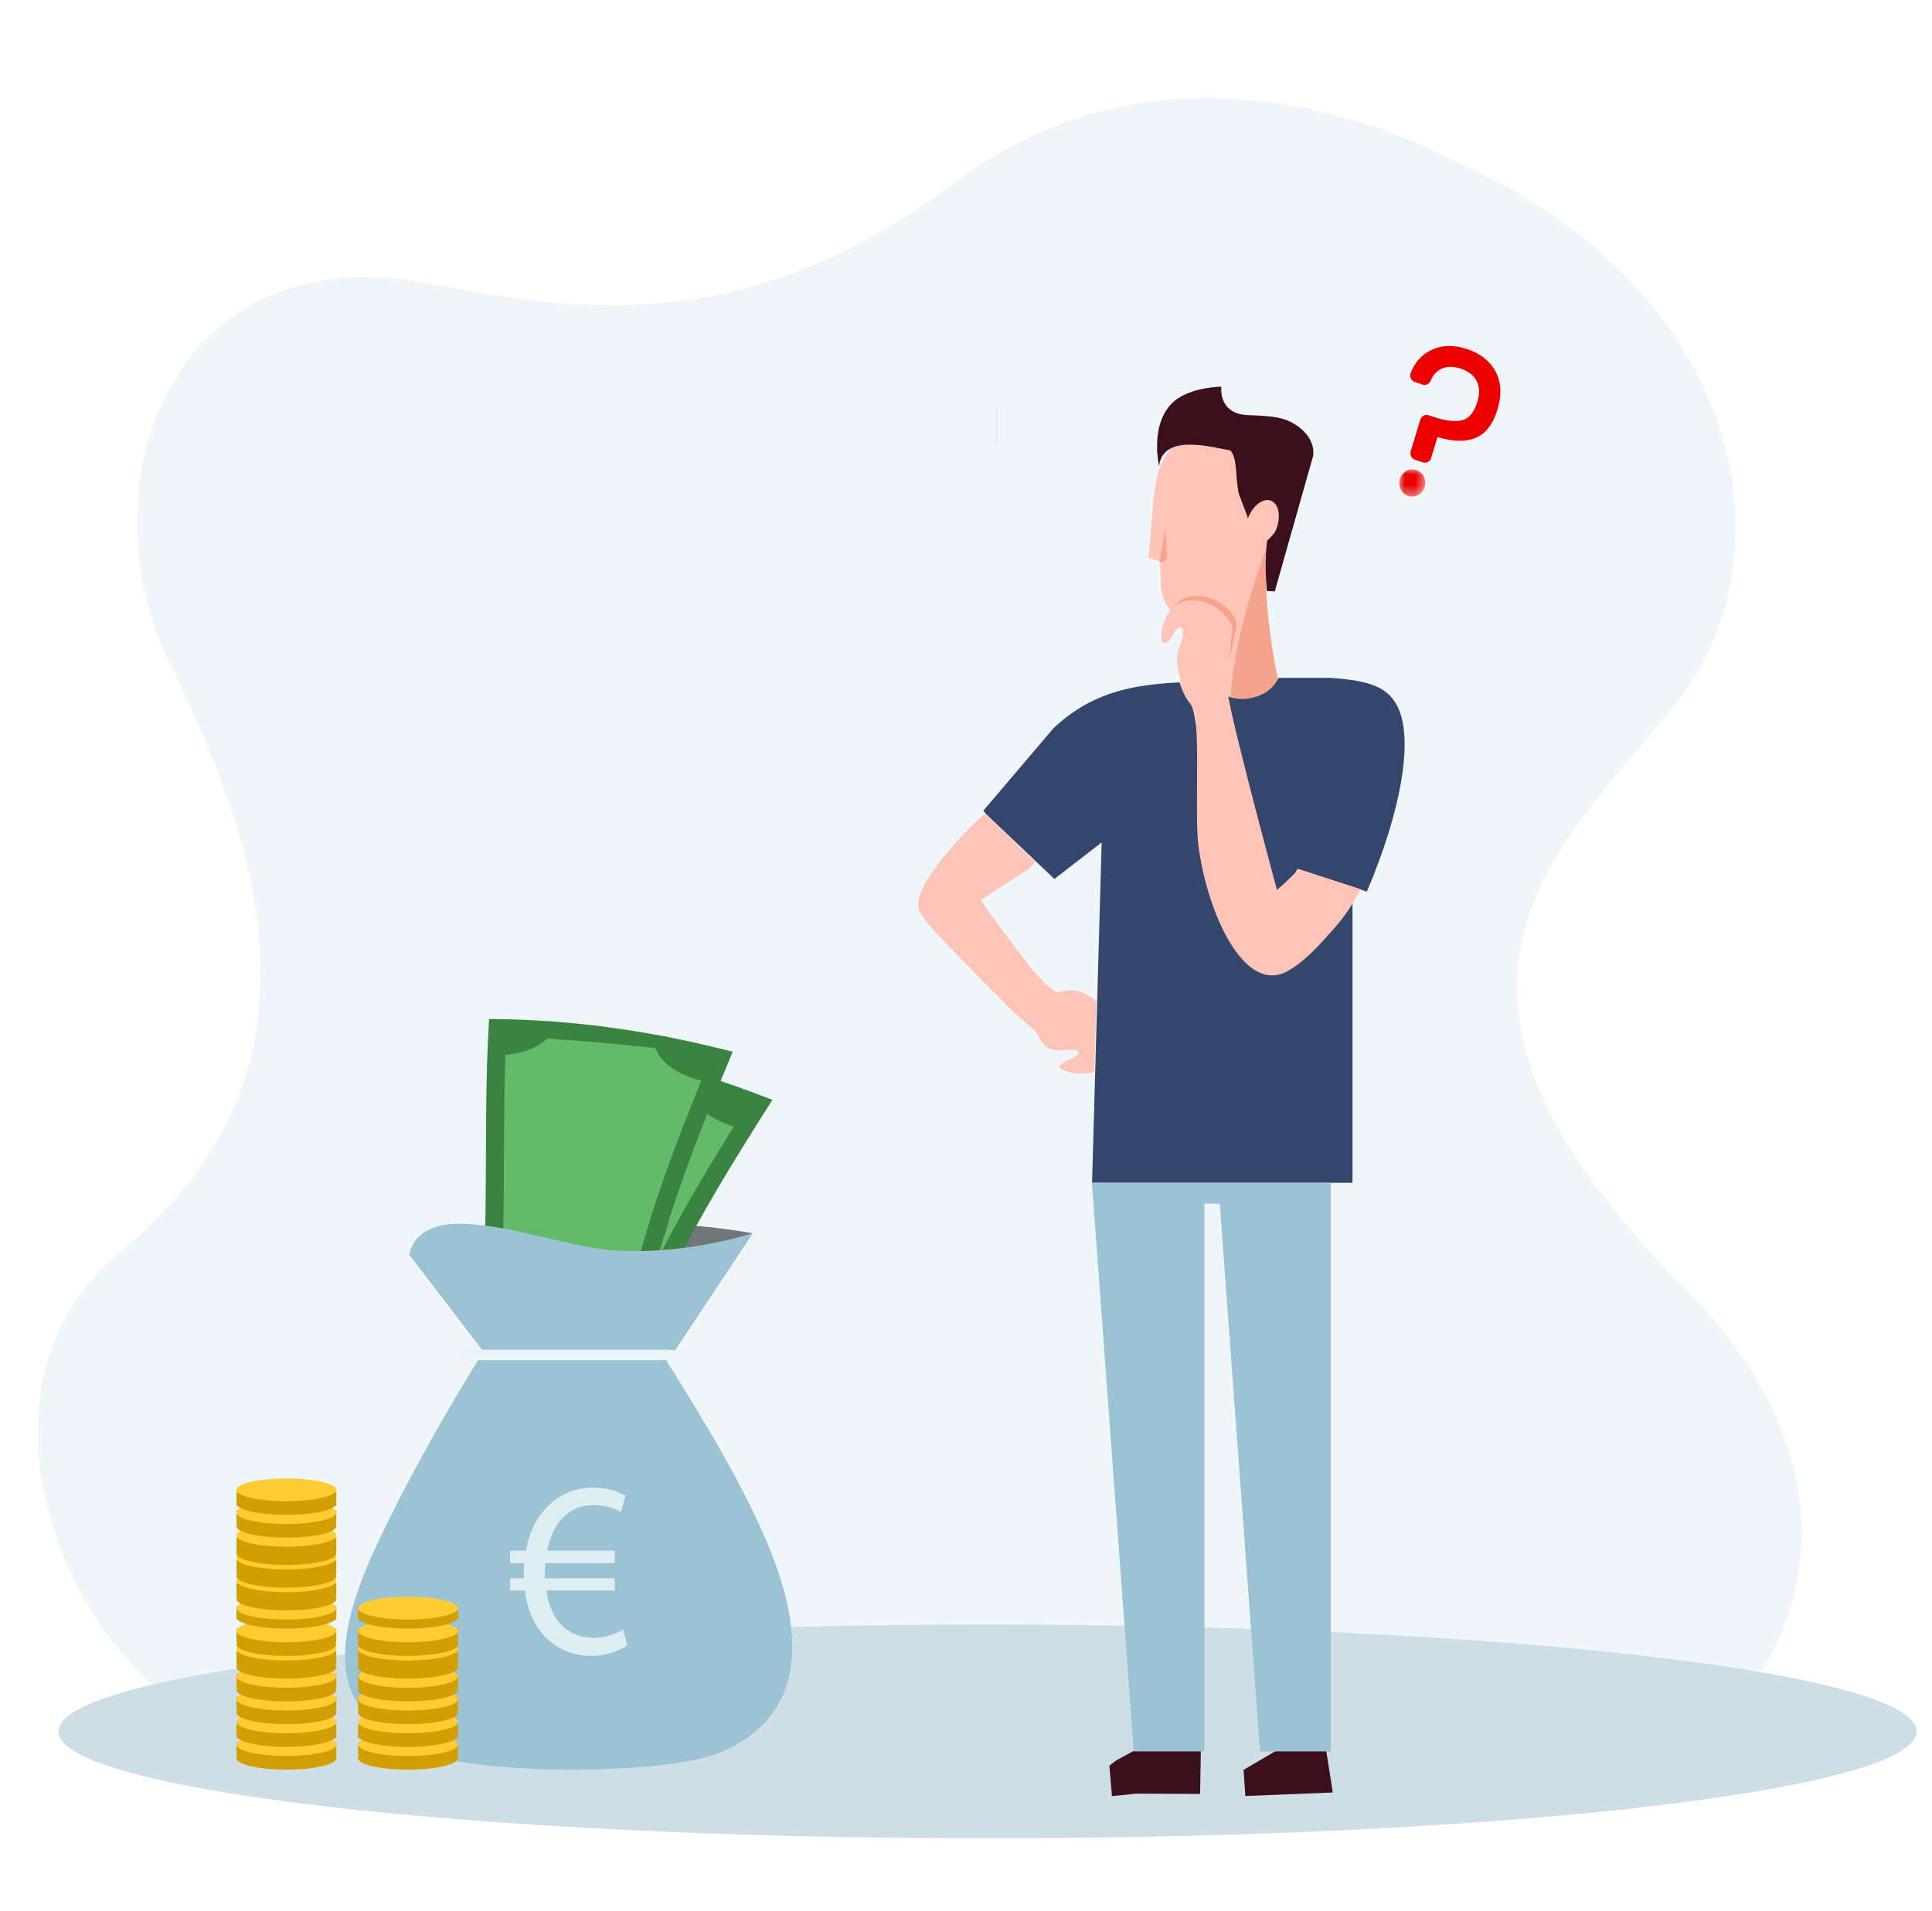 <?xml version="1.0" encoding="UTF-8"?>
<svg width="182px" height="180px" viewBox="0 0 182 180" version="1.1" xmlns="http://www.w3.org/2000/svg" xmlns:xlink="http://www.w3.org/1999/xlink">
    <title>c. concepts / solar energy 2</title>
    <defs>
        <filter color-interpolation-filters="auto" id="filter-1">
            <feColorMatrix in="SourceGraphic" type="matrix" values="0 0 0 0 0.925 0 0 0 0 0 0 0 0 0 0 0 0 0 1 0"></feColorMatrix>
        </filter>
        <polygon id="path-2" points="0 0.01 2.445 0.01 2.445 2.571 0 2.571"></polygon>
    </defs>
    <g id="Page-1" stroke="none" stroke-width="1" fill="none" fill-rule="evenodd">
        <g id="AsesoríaAzerta_Artículo03" transform="translate(-549, -1685)">
            <g id="Group-3" transform="translate(281, 1685)">
                <g id="valor-reforma" transform="translate(269, 0)">
                    <path d="M82.78,17.442 C62.871,35.409 45.075,32.264 33.271,31.28 C9.718,29.315 3.062,52.848 13.039,69.397 C23.016,85.946 31.947,106.363 13.036,124.826 C-5.875,143.288 20.745,183.48 52.559,168.968 C84.371,154.454 121.58,152.857 139.572,163.966 C157.565,175.075 192.251,142.391 160.178,115.338 C128.104,88.286 146.244,73.982 155.13,59.621 C164.016,45.259 157.722,20.777 128.499,11.138 C128.499,11.138 102.69,-0.525 82.78,17.442 Z" id="Fill-4" fill="#EFF6F9" transform="translate(89.999, 89.74) rotate(5) translate(-89.999, -89.74) "></path>
                    <path d="M179.553,163.118 C179.553,168.68 140.366,173.189 92.028,173.189 C43.689,173.189 4.503,168.68 4.503,163.118 C4.503,157.555 43.689,153.046 92.028,153.046 C140.366,153.046 179.553,157.555 179.553,163.118" id="Fill-1" fill="#CEDEE7"></path>
                    <g id="Group" transform="translate(78.545, 36.429)">
                        <g id="Group-73">
                            <g id="g.-illustration/Characters/Body-parts/Head/Male/Model-B-00" transform="translate(35.591, 17.143) scale(-1, 1) translate(-35.591, -17.143) translate(28.636, 3)">
                                <path d="M2.791,12.795 C1.154,11.535 0.091,9.504 0.091,7.215 C0.091,3.396 3.05,0.295 6.696,0.295 C10.062,0.295 12.843,2.939 13.25,6.35 C13.321,6.706 13.373,7.065 13.408,7.424 L13.408,7.425 L13.409,7.433 L13.41,7.436 C13.42,7.543 13.429,7.651 13.437,7.758 L13.892,13.098 L12.857,13.461 L12.846,13.463 L12.846,13.463 C12.82,13.556 12.806,13.607 12.806,13.607 L12.778,14.329 L12.727,15.679 C12.709,16.126 12.62,16.564 12.465,16.975 C12.356,17.266 12.213,17.544 12.038,17.802 C11.832,18.105 11.586,18.377 11.312,18.607 C11.169,18.727 11.017,18.835 10.858,18.931 C10.774,18.981 10.69,19.028 10.603,19.072 L10.603,19.072 L11.048,27.506 C11.048,27.506 8.697,28.248 6.124,27.66 C4.568,27.307 2.929,26.464 1.679,24.681 C1.679,24.681 3.159,17.962 2.791,12.795 Z" id="Skin-tone" fill="#FFC4B8" fill-rule="nonzero"></path>
                                <path d="M6.148,27.56 C4.593,27.207 2.954,26.364 1.704,24.581 C1.704,24.581 3.304,17.382 2.762,12.15 C2.762,12.15 6.402,21.449 6.148,27.56 Z M12.855,13.491 C12.493,13.602 12.136,13.304 12.16,12.909 L12.312,10.366 L12.855,13.491 Z" id="Shadows" fill="#F4A48D"></path>
                            </g>
                            <g id="Hair" transform="translate(36.818, 9.643) scale(-1, 1) translate(-36.818, -9.643) translate(29.455, 0)" fill="#3B101C">
                                <path d="M6.154,2.68 C9.022,2.575 8.67,0 8.67,0 C11.74,0.105 13.048,1.314 13.048,1.314 C15.514,3.363 14.536,7.474 14.536,7.474 C14.16,4.372 9.614,5.695 7.835,6.006 C7.107,6.751 7.388,8.571 7.019,10.105 C7.013,10.132 6.222,12.208 6.222,12.208 L6.221,12.211 L6.176,12.426 C6.163,12.391 6.15,12.356 6.136,12.32 C5.657,11.137 4.683,10.437 3.96,10.755 C3.236,11.074 3.038,12.292 3.516,13.475 C3.683,13.888 4.104,14.241 4.359,14.514 C4.558,16.252 4.52,17.866 4.381,19.252 L3.639,19.286 L0.016,6.494 C-0.183,4.721 1.529,3.462 2.739,3.074 C3.681,2.772 4.898,2.726 6.154,2.68 Z" id="Hair-color"></path>
                            </g>
                            <polyline id="Fill-6" fill="#AFBECC" fill-rule="nonzero" points="14.329 5.571 14.307 5.547 14.307 1.714 14.329 1.714 14.329 5.571"></polyline>
                            <path d="M0.366,12.816 L0.353,12.898 C0.39,12.881 0.428,12.864 0.465,12.846 C0.432,12.836 0.399,12.826 0.366,12.816" id="Fill-11" fill="#FFFFFF" fill-rule="nonzero"></path>
                        </g>
                        <path d="M42.667,45.443 C42.25,46.337 41.613,47.685 40.54,47.563 C40.501,47.559 40.462,47.538 40.418,47.504 C39.164,46.505 36.676,32.942 36,29.129 C36.735,29.44 37.722,29.587 38.928,29.163 C39.88,28.831 40.504,28.218 40.909,27.429 L45.769,27.429 C49.582,27.693 51.386,28.323 52.263,30.485 C53.509,33.568 52.463,39.938 49.216,47.571 L42.667,45.443 Z" id="Fill-36" fill="#34466B"></path>
                        <path d="M47.864,75 L23.33,75 L24.235,42.932 L19.784,46.38 L19.017,45.65 L18.883,45.522 L13.352,40.272 L13.091,39.944 L19.701,32.171 C23.227,28.872 26.872,28.093 31.568,27.857 C31.805,28.636 32.161,29.37 32.572,29.854 C33.537,30.998 33.517,39.932 33.881,42.87 C34.577,48.439 36.886,54.713 40.032,55.11 C40.594,55.185 41.179,55.069 41.784,54.733 C43.515,53.776 44.863,49.404 47.864,48.257 L47.864,75 Z" id="Fill-39" fill="#34466B"></path>
                        <path d="M23.543,64.546 C21.969,64.99 20.344,64.456 20.242,64.072 C20.134,63.688 22.168,63.189 22.059,62.697 C22.003,62.421 21.088,62.452 20.282,62.529 C19.566,62.601 18.879,62.247 18.509,61.611 L18.458,61.527 L18.055,60.771 C18.055,60.771 17.436,60.249 16.493,59.415 C15.078,58.167 10.477,53.355 8.591,51.429 C8.625,50.162 8.671,49.441 9.614,48.643 C10.216,48.138 11.534,47.661 12.273,47.571 C13.065,48.661 17.007,54.36 18.867,56.204 C19.214,56.492 19.594,56.798 19.998,57.104 C19.998,57.104 20.776,56.792 21.656,56.888 C22.201,56.948 23.267,57.391 23.727,57.938 L23.543,64.546 Z" id="Fill-44" fill="#FFC4B8"></path>
                        <path d="M17.215,45.545 C16.647,45.896 15.818,46.429 14.727,47.143 C13.091,48.214 12.407,48.665 11.045,49.5 C9.684,50.335 9.041,50.294 8.591,51.429 C7.95,50.676 7.354,49.989 7.088,49.436 C5.973,47.103 12.177,41.173 13.02,40.374 C13.084,40.315 13.295,40.286 13.295,40.286 L18,44.786 L17.215,45.545 Z" id="Fill-45" fill="#FFC4B8"></path>
                        <path d="M15.341,75.214 C15.341,75.214 15.341,75.214 15.341,75.214 C15.341,75.214 15.341,75.214 15.341,75.214" id="Fill-47" fill="#ECEEEB" fill-rule="nonzero"></path>
                        <path d="M15.545,49.775 C15.319,49.736 15.093,49.715 14.871,49.715 C14.704,49.715 14.538,49.727 14.375,49.752 C14.542,49.727 14.713,49.714 14.885,49.714 C15.099,49.714 15.317,49.733 15.536,49.771 C15.539,49.772 15.542,49.774 15.545,49.775" id="Fill-49" fill="#ECEEEB" fill-rule="nonzero"></path>
                        <path d="M19.846,56.789 C19.845,56.789 19.845,56.789 19.845,56.789 C19.842,56.787 19.839,56.785 19.837,56.783 C19.837,56.782 19.836,56.782 19.836,56.782 C19.839,56.784 19.842,56.787 19.846,56.789" id="Fill-51" fill="#ECEEEB" fill-rule="nonzero"></path>
                        <path d="M19.845,56.789 C19.842,56.787 19.839,56.785 19.837,56.782 C19.839,56.785 19.842,56.787 19.845,56.789" id="Fill-52" fill="#EAB99F" fill-rule="nonzero"></path>
                        <path d="M19.844,56.788 C19.844,56.788 19.844,56.788 19.844,56.788 C19.842,56.786 19.84,56.785 19.838,56.783 C19.838,56.783 19.838,56.783 19.838,56.783 C19.84,56.785 19.842,56.786 19.844,56.788" id="Fill-53" fill="#ECEEEB" fill-rule="nonzero"></path>
                        <path d="M19.844,56.788 C19.842,56.787 19.84,56.785 19.838,56.784 C19.84,56.785 19.842,56.787 19.844,56.788" id="Fill-54" fill="#EAB99F" fill-rule="nonzero"></path>
                        <path d="M16.571,47.358 C16.569,47.357 16.567,47.357 16.565,47.356 C16.567,47.357 16.569,47.357 16.571,47.358" id="Fill-55" fill="#ECEEEB" fill-rule="nonzero"></path>
                        <path d="M33.081,29.174 C32.669,28.69 32.313,27.958 32.075,27.18 C31.747,26.146 31.632,25.033 31.877,24.318 C32.079,23.739 32.689,22.527 32.079,22.279 C31.775,22.154 31.319,22.087 31.091,22.5 C30.865,22.909 30.866,23.798 30.444,23.685 C30.028,23.577 30.246,20.273 32.495,19.78 C32.677,19.739 32.871,19.714 33.081,19.714 C35.88,19.714 36.961,22.06 36.961,22.25 C36.961,22.444 36.001,27.418 35.591,27.857 C35.181,28.297 34.047,30.316 33.081,29.174 Z" id="Fill-61" fill="#F4A48D" fill-rule="nonzero"></path>
                        <path d="M14.932,70.5 C14.932,70.5 14.932,70.5 14.931,70.5 C14.932,70.5 14.932,70.5 14.932,70.5" id="Fill-57" fill="#ECEEEB" fill-rule="nonzero"></path>
                        <path d="M48.338,47.864 C47.87,48.753 47.126,49.949 46.014,51.173 C44.98,52.319 43.461,54.116 41.727,55.071 C37.693,57.297 34.152,49.643 33.333,43.099 C32.969,40.166 33.638,30.744 32.672,29.602 C32.26,29.119 31.903,28.386 31.666,27.609 C31.337,26.575 31.222,25.462 31.468,24.746 C31.67,24.167 32.28,22.955 31.67,22.707 C31.366,22.582 31.168,22.996 30.94,23.409 C30.713,23.818 30.456,24.227 30.035,24.114 C29.619,24.006 29.837,20.701 32.086,20.209 C32.268,20.167 32.462,20.143 32.672,20.143 C35.471,20.143 36.551,22.488 36.551,22.678 C36.551,22.873 36.001,28.275 36.001,28.275 C36.001,28.275 36.06,28.63 36.175,29.255 C36.88,33.135 40.748,47.413 40.748,47.413 C40.748,47.413 41.742,46.569 42.486,45.767 C42.584,45.659 42.672,45.547 42.75,45.429 L48.682,47.357 C48.545,47.519 48.43,47.688 48.338,47.864 Z" id="Fill-61" fill="#FFC4B8"></path>
                        <polygon id="Fill-74" fill="#3B101C" transform="translate(29.251, 130.284) rotate(1) translate(-29.251, -130.284) " points="28.697 127.714 33.544 127.718 33.547 131.584 33.547 132.504 27.55 132.577 25.249 132.854 24.954 129.99 25.575 129.495"></polygon>
                        <polygon id="Fill-78" fill="#3B101C" transform="translate(41.938, 130.284) rotate(7) translate(-41.938, -130.284) " points="41.414 127.952 37.637 130.839 38.103 133.262 46.239 131.928 44.925 127.306"></polygon>
                        <path d="M45.818,75 L45.818,128.571 L39.153,128.571 C39.153,128.571 36.07,86.606 35.36,76.966 C34.75,76.966 33.918,76.966 33.918,76.966 L33.918,128.571 L27.256,128.571 L23.318,75 L45.818,75" id="Fill-38" fill="#9BC3D3"></path>
                    </g>
                    <g id="Group-11" transform="translate(135.614, 39.857) rotate(4) translate(-135.614, -39.857) translate(130.909, 32.571)">
                        <g filter="url(#filter-1)" id="Group-3">
                            <g transform="translate(0.31, 11.874)" id="Fill-1-Clipped">
                                <mask id="mask-3" fill="white">
                                    <use xlink:href="#path-2"></use>
                                </mask>
                                <g id="path-1"></g>
                                <path d="M1.508,0.049 C1.179,-0.034 0.869,0.016 0.585,0.198 C0.301,0.38 0.116,0.647 0.037,0.991 C-0.042,1.336 0.006,1.662 0.179,1.959 C0.353,2.257 0.608,2.45 0.937,2.533 C1.067,2.566 1.195,2.577 1.319,2.569 C1.508,2.555 1.689,2.493 1.861,2.384 C2.145,2.202 2.329,1.935 2.408,1.59 C2.487,1.246 2.44,0.92 2.266,0.622 C2.092,0.324 1.837,0.132 1.508,0.049" id="Fill-1" fill="#EC0000" fill-rule="nonzero" mask="url(#mask-3)"></path>
                            </g>
                        </g>
                        <path d="M8.627,2.143 C8.022,1.188 7.067,0.54 5.789,0.215 C4.511,-0.109 3.375,0.009 2.411,0.565 C1.574,1.048 0.986,1.808 0.665,2.824 C0.611,2.995 0.628,3.183 0.711,3.341 C0.794,3.499 0.937,3.614 1.103,3.656 L1.864,3.849 C2.168,3.926 2.478,3.75 2.584,3.44 C2.774,2.891 3.068,2.506 3.484,2.264 C3.987,1.971 4.614,1.917 5.347,2.103 C6.078,2.288 6.606,2.645 6.917,3.163 C7.227,3.679 7.296,4.324 7.124,5.078 C6.886,6.118 6.443,6.747 5.807,6.947 C5.137,7.158 4.173,7.1 2.94,6.773 L2.611,6.689 C2.282,6.606 1.95,6.82 1.871,7.166 L1.18,10.187 C1.142,10.354 1.168,10.528 1.253,10.675 C1.339,10.822 1.473,10.925 1.633,10.966 L2.405,11.162 C2.467,11.177 2.529,11.182 2.59,11.178 C2.85,11.159 3.08,10.966 3.144,10.685 L3.592,8.729 C3.597,8.705 3.621,8.689 3.643,8.694 C5.091,9.019 6.273,8.963 7.156,8.528 C8.096,8.065 8.736,7.116 9.058,5.706 C9.38,4.302 9.235,3.103 8.627,2.143" id="Fill-7" fill="#EC0000"></path>
                    </g>
                    <g id="Group-2" transform="translate(31.5, 96)">
                        <g id="Group">
                            <path d="M6.086,22.206 C6.086,22.206 6.261,20.404 11.173,20.578 C16.085,20.752 23.198,19.402 27.797,19.296 C33.116,19.173 38.391,20.187 38.391,20.187 L30.439,32.143 L13.695,32.143 L6.086,22.206 Z" id="Fill-4" fill="#6F7779" fill-rule="nonzero"></path>
                            <path d="M38.625,8.654 C33.751,16.891 27.835,24.324 25.179,33.132 C20.853,31.873 16.534,30.615 12.173,29.351 C14.414,20.453 15.097,11.441 17.029,1.978 C24.165,3.09 30.855,5.064 37.455,7.753 L38.625,8.654 Z" id="Fill-5" fill="#63BA68"></path>
                            <path d="M38.226,7.599 C33.167,15.595 28.205,23.726 25.409,32.387 L26.258,32.617 L26.509,31.839 C22.022,30.618 17.542,29.397 13.017,28.172 L12.767,28.951 L13.625,29.146 C14.799,24.788 15.561,20.42 16.28,16.005 C16.999,11.589 17.676,7.124 18.671,2.567 L17.804,2.408 L17.665,3.21 C24.991,4.277 31.86,6.17 38.652,8.757 L38.991,8.007 L38.226,7.599 L38.991,8.007 L39.33,7.257 C32.431,4.629 25.42,2.694 17.943,1.606 L17.103,1.484 L16.937,2.248 C15.928,6.867 15.248,11.36 14.531,15.764 C13.813,20.169 13.058,24.485 11.908,28.756 L11.705,29.51 L12.516,29.73 C17.04,30.955 21.519,32.175 26.006,33.396 L26.854,33.626 L27.106,32.848 C28.975,27.051 31.87,21.439 35.142,15.902 C36.623,13.395 38.181,10.902 39.756,8.415 L40.264,7.613 L39.33,7.257 L38.991,8.007 L38.226,7.599 Z" id="Fill-6" fill="#3A8340"></path>
                            <path d="M25.488,13.189 C29.374,14.321 31.349,17.694 30.017,20.5 C28.676,23.32 25.261,24.879 22.174,23.973 C19.102,23.056 16.92,19.904 17.385,16.873 C17.861,13.858 21.599,12.081 25.488,13.189" id="Fill-7" fill="#165E34" fill-rule="nonzero"></path>
                            <path d="M13.109,29.87 C14.014,30.134 14.915,30.396 15.815,30.659 C16.24,29.192 15.314,27.642 13.737,27.198 C13.549,28.092 13.342,28.983 13.109,29.87" id="Fill-8" fill="#165E34" fill-rule="nonzero"></path>
                            <path d="M22.244,15.86 C21.693,15.756 21.312,16.082 21.105,16.83 C20.895,17.583 21.039,18.022 21.527,18.151 C21.826,18.228 22.078,18.166 22.283,17.96 C22.493,17.755 22.793,17.312 23.2,16.629 C23.605,15.947 24.076,15.489 24.616,15.262 C25.153,15.035 25.771,15.013 26.455,15.203 C27.249,15.424 27.758,15.87 27.963,16.527 C28.172,17.184 28.121,17.854 27.837,18.542 C27.146,20.201 26.003,20.927 24.394,20.741 C24.51,20.263 24.627,19.786 24.745,19.309 C25.604,19.433 26.2,19.054 26.545,18.167 C26.869,17.336 26.67,16.815 25.94,16.613 C25.618,16.524 25.342,16.56 25.112,16.722 C24.884,16.883 24.543,17.317 24.109,18.022 C23.674,18.726 23.222,19.196 22.754,19.434 C22.284,19.671 21.785,19.717 21.242,19.575 C20.664,19.42 20.227,19.074 19.93,18.533 C19.633,17.992 19.581,17.305 19.791,16.472 C20.199,14.818 21.151,14.117 22.604,14.403 C22.483,14.889 22.364,15.374 22.244,15.86" id="Fill-9" fill="#85BF43" fill-rule="nonzero"></path>
                            <path d="M20.6,17.034 C20.485,17.291 20.37,17.547 20.258,17.802 C19.75,17.729 19.24,17.656 18.727,17.584 C18.829,17.328 18.931,17.071 19.03,16.813 C19.559,16.887 20.082,16.96 20.6,17.034" id="Fill-10" fill="#85BF43" fill-rule="nonzero"></path>
                            <path d="M29.027,19.042 C28.853,19.288 28.68,19.534 28.51,19.78 C28.056,19.698 27.605,19.617 27.155,19.538 C27.313,19.289 27.474,19.04 27.638,18.791 C28.099,18.874 28.562,18.958 29.027,19.042" id="Fill-11" fill="#85BF43" fill-rule="nonzero"></path>
                            <path d="M25.647,33.132 C25.971,32.181 26.318,31.236 26.686,30.296 C24.886,29.814 22.992,30.703 22.473,32.282 C23.53,32.566 24.588,32.849 25.647,33.132" id="Fill-12" fill="#165E34" fill-rule="nonzero"></path>
                            <path d="M39.795,7.638 C37.561,7.025 35.326,6.457 33.074,5.934 C31.985,7.584 33.939,9.508 37.478,10.385 C38.251,9.468 39.029,8.553 39.795,7.638" id="Fill-13" fill="#3A8340"></path>
                            <path d="M16.667,2.473 C16.405,3.433 16.155,4.386 15.918,5.334 C19.216,5.749 22.26,4.913 22.941,3.316 C20.877,2.988 18.785,2.705 16.667,2.473" id="Fill-14" fill="#165E34" fill-rule="nonzero"></path>
                            <path d="M20.852,26.252 C21.358,26.414 21.645,26.966 21.498,27.486 C21.35,28.007 20.836,28.302 20.345,28.144 C19.854,27.987 19.564,27.436 19.695,26.911 C19.828,26.387 20.346,26.092 20.852,26.252" id="Fill-15" fill="#165E34" fill-rule="nonzero"></path>
                            <path d="M27.967,8.971 C28.74,9.176 29.185,9.761 28.976,10.263 C28.764,10.765 28.007,11.005 27.276,10.814 C26.548,10.622 26.085,10.059 26.252,9.544 C26.425,9.031 27.195,8.766 27.967,8.971" id="Fill-16" fill="#165E34" fill-rule="nonzero"></path>
                            <path d="M26.615,30.659 C22.123,30.032 17.637,29.404 13.109,28.779 C14.034,19.815 13.392,10.954 13.928,1.484 C18.945,1.548 25.139,1.118 29.964,1.978 C32.128,2.364 32.957,3.749 35.114,4.276 C30.35,15.908 27.517,24.703 26.615,30.659 Z" id="Fill-17" fill="#63BA68"></path>
                            <path d="M34.578,3.341 C30.968,12.095 27.467,20.974 26.106,30.095 L26.947,30.214 L27.07,29.394 C22.62,28.763 18.175,28.131 13.688,27.501 L13.567,28.321 L14.413,28.403 C14.876,23.845 14.946,19.331 14.968,14.775 C14.989,10.219 14.964,5.62 15.227,0.884 L14.378,0.839 L14.367,1.668 C19.118,1.73 25.855,2.288 34.578,3.341 L35.367,3.651 L35.577,2.848 C28.622,1.12 21.664,0.106 14.39,0.011 L13.574,0 L13.53,0.794 C13.263,5.594 13.29,10.223 13.267,14.767 C13.246,19.312 13.175,23.772 12.721,28.24 L12.641,29.029 L13.446,29.142 C17.931,29.771 22.375,30.403 26.825,31.034 L27.666,31.154 L27.789,30.333 C29.109,21.463 32.549,12.696 36.156,3.96 L36.518,3.081 L35.577,2.848 L35.367,3.651 L34.578,3.341 Z" id="Fill-18" fill="#3A8340"></path>
                            <path d="M13.109,28.799 C14.04,28.924 14.967,29.05 15.894,29.176 C16.101,27.744 14.962,26.414 13.341,26.209 C13.285,27.072 13.211,27.935 13.109,28.799" id="Fill-20" fill="#165E34" fill-rule="nonzero"></path>
                            <path d="M26.194,30.659 C26.339,29.679 26.503,28.701 26.686,27.726 C25.107,27.481 23.633,28.603 23.409,30.23 C24.337,30.373 25.266,30.516 26.194,30.659" id="Fill-24" fill="#165E34" fill-rule="nonzero"></path>
                            <path d="M29.261,1.484 C28.645,3.426 30.989,5.343 34.131,5.934 C34.615,4.838 35.103,4.06 35.582,2.967 C33.587,2.528 31.254,1.821 29.261,1.484 Z" id="Fill-25" fill="#3A8340"></path>
                            <path d="M13.72,0.495 C13.66,1.491 13.613,2.477 13.577,3.457 C16.697,3.542 19.341,2.39 19.664,0.71 C17.699,0.587 15.716,0.514 13.72,0.495" id="Fill-26" fill="#3A8340"></path>
                            <path d="M6.086,22.197 C6.086,22.197 6.261,19.119 11.173,19.293 C16.085,19.467 21.322,21.616 25.917,21.835 C32.501,22.147 38.391,20.176 38.391,20.176 L30.439,32.143 L13.695,32.143 L6.086,22.197 Z" id="Fill-30" fill="#9BC3D3"></path>
                            <path d="M39.814,49.449 C37.317,43.498 33.477,37.28 29.937,31.648 L12.835,31.648 C9.334,37.28 5.803,43.577 3.037,49.449 C-2.863,61.978 0.499,66.108 7.423,69.068 C12.559,71.263 30.291,71.263 35.427,69.068 C42.352,66.108 44.098,59.658 39.814,49.449" id="Fill-31" fill="#9BC3D3"></path>
                            <path d="M31.368,31.792 C31.368,31.986 31.025,32.143 30.601,32.143 L11.536,32.143 C11.111,32.143 10.768,31.986 10.768,31.792 L10.768,31.504 C10.768,31.311 11.111,31.154 11.536,31.154 L30.601,31.154 C31.025,31.154 31.368,31.311 31.368,31.504 L31.368,31.792" id="Fill-35" fill="#E8F4F6" fill-rule="nonzero"></path>
                        </g>
                        <path d="M26.591,59.009 C25.887,59.504 24.705,60 23.205,60 C21.364,60 19.727,59.269 18.591,57.9 C17.727,56.909 17.159,55.54 16.954,53.841 L15.545,53.841 L15.545,52.685 L16.841,52.685 L16.841,52.331 C16.841,51.953 16.864,51.599 16.886,51.269 L15.545,51.269 L15.545,50.089 L17.045,50.089 C17.318,48.437 18,47.069 18.909,46.102 C20.068,44.85 21.545,44.143 23.409,44.143 C24.75,44.143 25.795,44.544 26.432,44.898 L25.977,46.455 C25.409,46.102 24.455,45.795 23.432,45.795 C22.204,45.795 21.204,46.243 20.432,47.092 C19.75,47.777 19.295,48.839 19.068,50.089 L25.409,50.089 L25.409,51.269 L18.863,51.269 C18.841,51.576 18.818,51.93 18.818,52.26 L18.818,52.685 L25.409,52.685 L25.409,53.841 L18.977,53.841 C19.159,55.21 19.614,56.224 20.227,56.932 C21.068,57.853 22.204,58.301 23.432,58.301 C24.636,58.301 25.682,57.829 26.205,57.522 L26.591,59.009 Z" id="Fill-674" fill="#DEEDF2"></path>
                    </g>
                    <g id="Group-33" transform="translate(21.273, 139.286)">
                        <path d="M9.409,26.357 C9.409,26.949 7.302,27.429 4.704,27.429 C2.106,27.429 0,26.949 0,26.357 C0,25.766 2.106,25.286 4.704,25.286 C7.302,25.286 9.409,25.766 9.409,26.357" id="Fill-157" fill="#D39E00"></path>
                        <path d="M20.864,26.357 C20.864,26.949 18.757,27.429 16.159,27.429 C13.56,27.429 11.455,26.949 11.455,26.357 C11.455,25.766 13.56,25.286 16.159,25.286 C18.757,25.286 20.864,25.766 20.864,26.357" id="Fill-157-Copy" fill="#D39E00"></path>
                        <polygon id="Fill-158" fill="#D39E00" points="0 26.143 9.409 26.143 9.409 24.857 0 24.857"></polygon>
                        <polygon id="Fill-158-Copy" fill="#D39E00" points="11.455 26.143 20.864 26.143 20.864 24.857 11.455 24.857"></polygon>
                        <path d="M9.409,25.071 C9.409,25.663 7.302,26.143 4.704,26.143 C2.106,26.143 0,25.663 0,25.071 C0,24.48 2.106,24 4.704,24 C7.302,24 9.409,24.48 9.409,25.071" id="Fill-159" fill="#FFCC33"></path>
                        <path d="M20.864,25.071 C20.864,25.663 18.757,26.143 16.159,26.143 C13.56,26.143 11.455,25.663 11.455,25.071 C11.455,24.48 13.56,24 16.159,24 C18.757,24 20.864,24.48 20.864,25.071" id="Fill-159-Copy" fill="#FFCC33"></path>
                        <path d="M9.409,24.214 C9.409,24.806 7.302,25.286 4.704,25.286 C2.106,25.286 0,24.806 0,24.214 C0,23.623 2.106,23.143 4.704,23.143 C7.302,23.143 9.409,23.623 9.409,24.214" id="Fill-160" fill="#D39E00"></path>
                        <path d="M20.864,24.214 C20.864,24.806 18.757,25.286 16.159,25.286 C13.56,25.286 11.455,24.806 11.455,24.214 C11.455,23.623 13.56,23.143 16.159,23.143 C18.757,23.143 20.864,23.623 20.864,24.214" id="Fill-160-Copy" fill="#D39E00"></path>
                        <polygon id="Fill-161" fill="#D39E00" points="0 24.429 9.409 24.429 9.409 23.143 0 23.143"></polygon>
                        <polygon id="Fill-161-Copy" fill="#D39E00" points="11.455 24.429 20.864 24.429 20.864 23.143 11.455 23.143"></polygon>
                        <path d="M9.409,22.928 C9.409,23.52 7.302,24 4.704,24 C2.106,24 0,23.52 0,22.928 C0,22.337 2.106,21.857 4.704,21.857 C7.302,21.857 9.409,22.337 9.409,22.928" id="Fill-162" fill="#FFCC33"></path>
                        <path d="M20.864,22.928 C20.864,23.52 18.757,24 16.159,24 C13.56,24 11.455,23.52 11.455,22.928 C11.455,22.337 13.56,21.857 16.159,21.857 C18.757,21.857 20.864,22.337 20.864,22.928" id="Fill-162-Copy" fill="#FFCC33"></path>
                        <path d="M9.409,22.071 C9.409,22.663 7.302,23.143 4.704,23.143 C2.106,23.143 0,22.663 0,22.071 C0,21.48 2.106,21 4.704,21 C7.302,21 9.409,21.48 9.409,22.071" id="Fill-163" fill="#D39E00"></path>
                        <path d="M20.864,22.071 C20.864,22.663 18.757,23.143 16.159,23.143 C13.56,23.143 11.455,22.663 11.455,22.071 C11.455,21.48 13.56,21 16.159,21 C18.757,21 20.864,21.48 20.864,22.071" id="Fill-163-Copy" fill="#D39E00"></path>
                        <polygon id="Fill-164" fill="#D39E00" points="0 21.857 9.409 21.857 9.409 20.571 0 20.571"></polygon>
                        <polygon id="Fill-164-Copy" fill="#D39E00" points="11.455 21.857 20.864 21.857 20.864 20.571 11.455 20.571"></polygon>
                        <path d="M9.409,20.785 C9.409,21.377 7.302,21.857 4.704,21.857 C2.106,21.857 0,21.377 0,20.785 C0,20.194 2.106,19.714 4.704,19.714 C7.302,19.714 9.409,20.194 9.409,20.785" id="Fill-165" fill="#FFCC33"></path>
                        <path d="M20.864,20.785 C20.864,21.377 18.757,21.857 16.159,21.857 C13.56,21.857 11.455,21.377 11.455,20.785 C11.455,20.194 13.56,19.714 16.159,19.714 C18.757,19.714 20.864,20.194 20.864,20.785" id="Fill-165-Copy" fill="#FFCC33"></path>
                        <path d="M9.409,19.928 C9.409,20.52 7.302,21 4.704,21 C2.106,21 0,20.52 0,19.928 C0,19.337 2.106,18.857 4.704,18.857 C7.302,18.857 9.409,19.337 9.409,19.928" id="Fill-166" fill="#D39E00"></path>
                        <path d="M20.864,19.928 C20.864,20.52 18.757,21 16.159,21 C13.56,21 11.455,20.52 11.455,19.928 C11.455,19.337 13.56,18.857 16.159,18.857 C18.757,18.857 20.864,19.337 20.864,19.928" id="Fill-166-Copy" fill="#D39E00"></path>
                        <polygon id="Fill-167" fill="#D39E00" points="0 19.714 9.409 19.714 9.409 18.429 0 18.429"></polygon>
                        <polygon id="Fill-167-Copy" fill="#D39E00" points="11.455 19.714 20.864 19.714 20.864 18.429 11.455 18.429"></polygon>
                        <path d="M9.409,18.642 C9.409,19.234 7.302,19.714 4.704,19.714 C2.106,19.714 0,19.234 0,18.642 C0,18.051 2.106,17.571 4.704,17.571 C7.302,17.571 9.409,18.051 9.409,18.642" id="Fill-168" fill="#FFCC33"></path>
                        <path d="M20.864,18.642 C20.864,19.234 18.757,19.714 16.159,19.714 C13.56,19.714 11.455,19.234 11.455,18.642 C11.455,18.051 13.56,17.571 16.159,17.571 C18.757,17.571 20.864,18.051 20.864,18.642" id="Fill-168-Copy" fill="#FFCC33"></path>
                        <path d="M9.409,17.786 C9.409,18.377 7.302,18.857 4.704,18.857 C2.106,18.857 0,18.377 0,17.786 C0,17.194 2.106,16.714 4.704,16.714 C7.302,16.714 9.409,17.194 9.409,17.786" id="Fill-169" fill="#D39E00"></path>
                        <path d="M20.864,17.786 C20.864,18.377 18.757,18.857 16.159,18.857 C13.56,18.857 11.455,18.377 11.455,17.786 C11.455,17.194 13.56,16.714 16.159,16.714 C18.757,16.714 20.864,17.194 20.864,17.786" id="Fill-169-Copy" fill="#D39E00"></path>
                        <polygon id="Fill-170" fill="#D39E00" points="0 17.571 9.409 17.571 9.409 16.286 0 16.286"></polygon>
                        <polygon id="Fill-170-Copy" fill="#D39E00" points="11.455 17.571 20.864 17.571 20.864 16.286 11.455 16.286"></polygon>
                        <path d="M9.409,16.071 C9.409,16.663 7.302,17.143 4.704,17.143 C2.106,17.143 0,16.663 0,16.071 C0,15.48 2.106,15 4.704,15 C7.302,15 9.409,15.48 9.409,16.071" id="Fill-171" fill="#FFCC33"></path>
                        <path d="M20.864,16.071 C20.864,16.663 18.757,17.143 16.159,17.143 C13.56,17.143 11.455,16.663 11.455,16.071 C11.455,15.48 13.56,15 16.159,15 C18.757,15 20.864,15.48 20.864,16.071" id="Fill-171-Copy" fill="#FFCC33"></path>
                        <path d="M9.409,15.643 C9.409,16.234 7.302,16.714 4.704,16.714 C2.106,16.714 0,16.234 0,15.643 C0,15.052 2.106,14.571 4.704,14.571 C7.302,14.571 9.409,15.052 9.409,15.643" id="Fill-172" fill="#D39E00"></path>
                        <path d="M20.864,15.643 C20.864,16.234 18.757,16.714 16.159,16.714 C13.56,16.714 11.455,16.234 11.455,15.643 C11.455,15.052 13.56,14.571 16.159,14.571 C18.757,14.571 20.864,15.052 20.864,15.643" id="Fill-172-Copy" fill="#D39E00"></path>
                        <polygon id="Fill-173" fill="#D39E00" points="0 15.429 9.409 15.429 9.409 14.143 0 14.143"></polygon>
                        <polygon id="Fill-173-Copy" fill="#D39E00" fill-rule="nonzero" points="11.455 15.429 20.864 15.429 20.864 14.143 11.455 14.143"></polygon>
                        <path d="M9.409,14.357 C9.409,14.949 7.302,15.429 4.704,15.429 C2.106,15.429 0,14.949 0,14.357 C0,13.765 2.106,13.286 4.704,13.286 C7.302,13.286 9.409,13.765 9.409,14.357" id="Fill-174" fill="#FFCC33"></path>
                        <path d="M20.864,14.357 C20.864,14.949 18.757,15.429 16.159,15.429 C13.56,15.429 11.455,14.949 11.455,14.357 C11.455,13.765 13.56,13.286 16.159,13.286 C18.757,13.286 20.864,13.765 20.864,14.357" id="Fill-174-Copy" fill="#FFCC33"></path>
                        <path d="M9.409,13.071 C9.409,13.663 7.302,14.143 4.704,14.143 C2.106,14.143 0,13.663 0,13.071 C0,12.48 2.106,12 4.704,12 C7.302,12 9.409,12.48 9.409,13.071" id="Fill-175" fill="#D39E00"></path>
                        <path d="M20.864,13.071 C20.864,13.663 18.757,14.143 16.159,14.143 C13.56,14.143 11.455,13.663 11.455,13.071 C11.455,12.48 13.56,12 16.159,12 C18.757,12 20.864,12.48 20.864,13.071" id="Fill-175-Copy" fill="#D39E00"></path>
                        <polygon id="Fill-176" fill="#D39E00" points="0 13.286 9.409 13.286 9.409 12 0 12"></polygon>
                        <polygon id="Fill-176-Copy" fill="#D39E00" points="11.455 13.286 20.864 13.286 20.864 12 11.455 12"></polygon>
                        <path d="M9.409,12.214 C9.409,12.806 7.302,13.286 4.704,13.286 C2.106,13.286 0,12.806 0,12.214 C0,11.623 2.106,11.143 4.704,11.143 C7.302,11.143 9.409,11.623 9.409,12.214" id="Fill-177" fill="#FFCC33"></path>
                        <path d="M20.864,12.214 C20.864,12.806 18.757,13.286 16.159,13.286 C13.56,13.286 11.455,12.806 11.455,12.214 C11.455,11.623 13.56,11.143 16.159,11.143 C18.757,11.143 20.864,11.623 20.864,12.214" id="Fill-177-Copy" fill="#FFCC33"></path>
                        <path d="M9.409,11.357 C9.409,11.949 7.302,12.429 4.704,12.429 C2.106,12.429 0,11.949 0,11.357 C0,10.766 2.106,10.286 4.704,10.286 C7.302,10.286 9.409,10.766 9.409,11.357" id="Fill-178" fill="#D39E00"></path>
                        <polygon id="Fill-179" fill="#D39E00" points="0 11.143 9.409 11.143 9.409 9.857 0 9.857"></polygon>
                        <path d="M9.409,9.642 C9.409,10.234 7.302,10.714 4.704,10.714 C2.106,10.714 0,10.234 0,9.642 C0,9.051 2.106,8.571 4.704,8.571 C7.302,8.571 9.409,9.051 9.409,9.642" id="Fill-180" fill="#FFCC33"></path>
                        <path d="M9.409,9.214 C9.409,9.806 7.302,10.286 4.704,10.286 C2.106,10.286 0,9.806 0,9.214 C0,8.623 2.106,8.143 4.704,8.143 C7.302,8.143 9.409,8.623 9.409,9.214" id="Fill-181" fill="#D39E00"></path>
                        <polygon id="Fill-182" fill="#D39E00" points="0 9 9.409 9 9.409 7.714 0 7.714"></polygon>
                        <path d="M9.409,7.499 C9.409,8.092 7.302,8.571 4.704,8.571 C2.106,8.571 0,8.092 0,7.499 C0,6.908 2.106,6.429 4.704,6.429 C7.302,6.429 9.409,6.908 9.409,7.499" id="Fill-183" fill="#FFCC33"></path>
                        <path d="M9.409,7.071 C9.409,7.663 7.302,8.143 4.704,8.143 C2.106,8.143 0,7.663 0,7.071 C0,6.48 2.106,6 4.704,6 C7.302,6 9.409,6.48 9.409,7.071" id="Fill-184" fill="#D39E00"></path>
                        <polygon id="Fill-185" fill="#D39E00" points="0 6.857 9.409 6.857 9.409 5.571 0 5.571"></polygon>
                        <path d="M9.409,5.357 C9.409,5.949 7.302,6.429 4.704,6.429 C2.106,6.429 0,5.949 0,5.357 C0,4.765 2.106,4.286 4.704,4.286 C7.302,4.286 9.409,4.765 9.409,5.357" id="Fill-186" fill="#FFCC33"></path>
                        <path d="M9.409,4.5 C9.409,5.092 7.302,5.571 4.704,5.571 C2.106,5.571 0,5.092 0,4.5 C0,3.909 2.106,3.429 4.704,3.429 C7.302,3.429 9.409,3.909 9.409,4.5" id="Fill-187" fill="#D39E00"></path>
                        <polygon id="Fill-188" fill="#D39E00" points="0 4.286 9.409 4.286 9.409 3 0 3"></polygon>
                        <path d="M9.409,3.214 C9.409,3.806 7.302,4.286 4.704,4.286 C2.106,4.286 0,3.806 0,3.214 C0,2.623 2.106,2.143 4.704,2.143 C7.302,2.143 9.409,2.623 9.409,3.214" id="Fill-189" fill="#FFCC33"></path>
                        <path d="M9.409,2.357 C9.409,2.949 7.302,3.429 4.704,3.429 C2.106,3.429 0,2.949 0,2.357 C0,1.766 2.106,1.286 4.704,1.286 C7.302,1.286 9.409,1.766 9.409,2.357" id="Fill-190" fill="#D39E00"></path>
                        <polygon id="Fill-191" fill="#D39E00" points="0 2.571 9.409 2.571 9.409 1.286 0 1.286"></polygon>
                        <path d="M9.409,1.071 C9.409,1.663 7.302,2.143 4.704,2.143 C2.106,2.143 0,1.663 0,1.071 C0,0.48 2.106,0 4.704,0 C7.302,0 9.409,0.48 9.409,1.071" id="Fill-192" fill="#FFCC33"></path>
                    </g>
                </g>
            </g>
        </g>
    </g>
</svg>